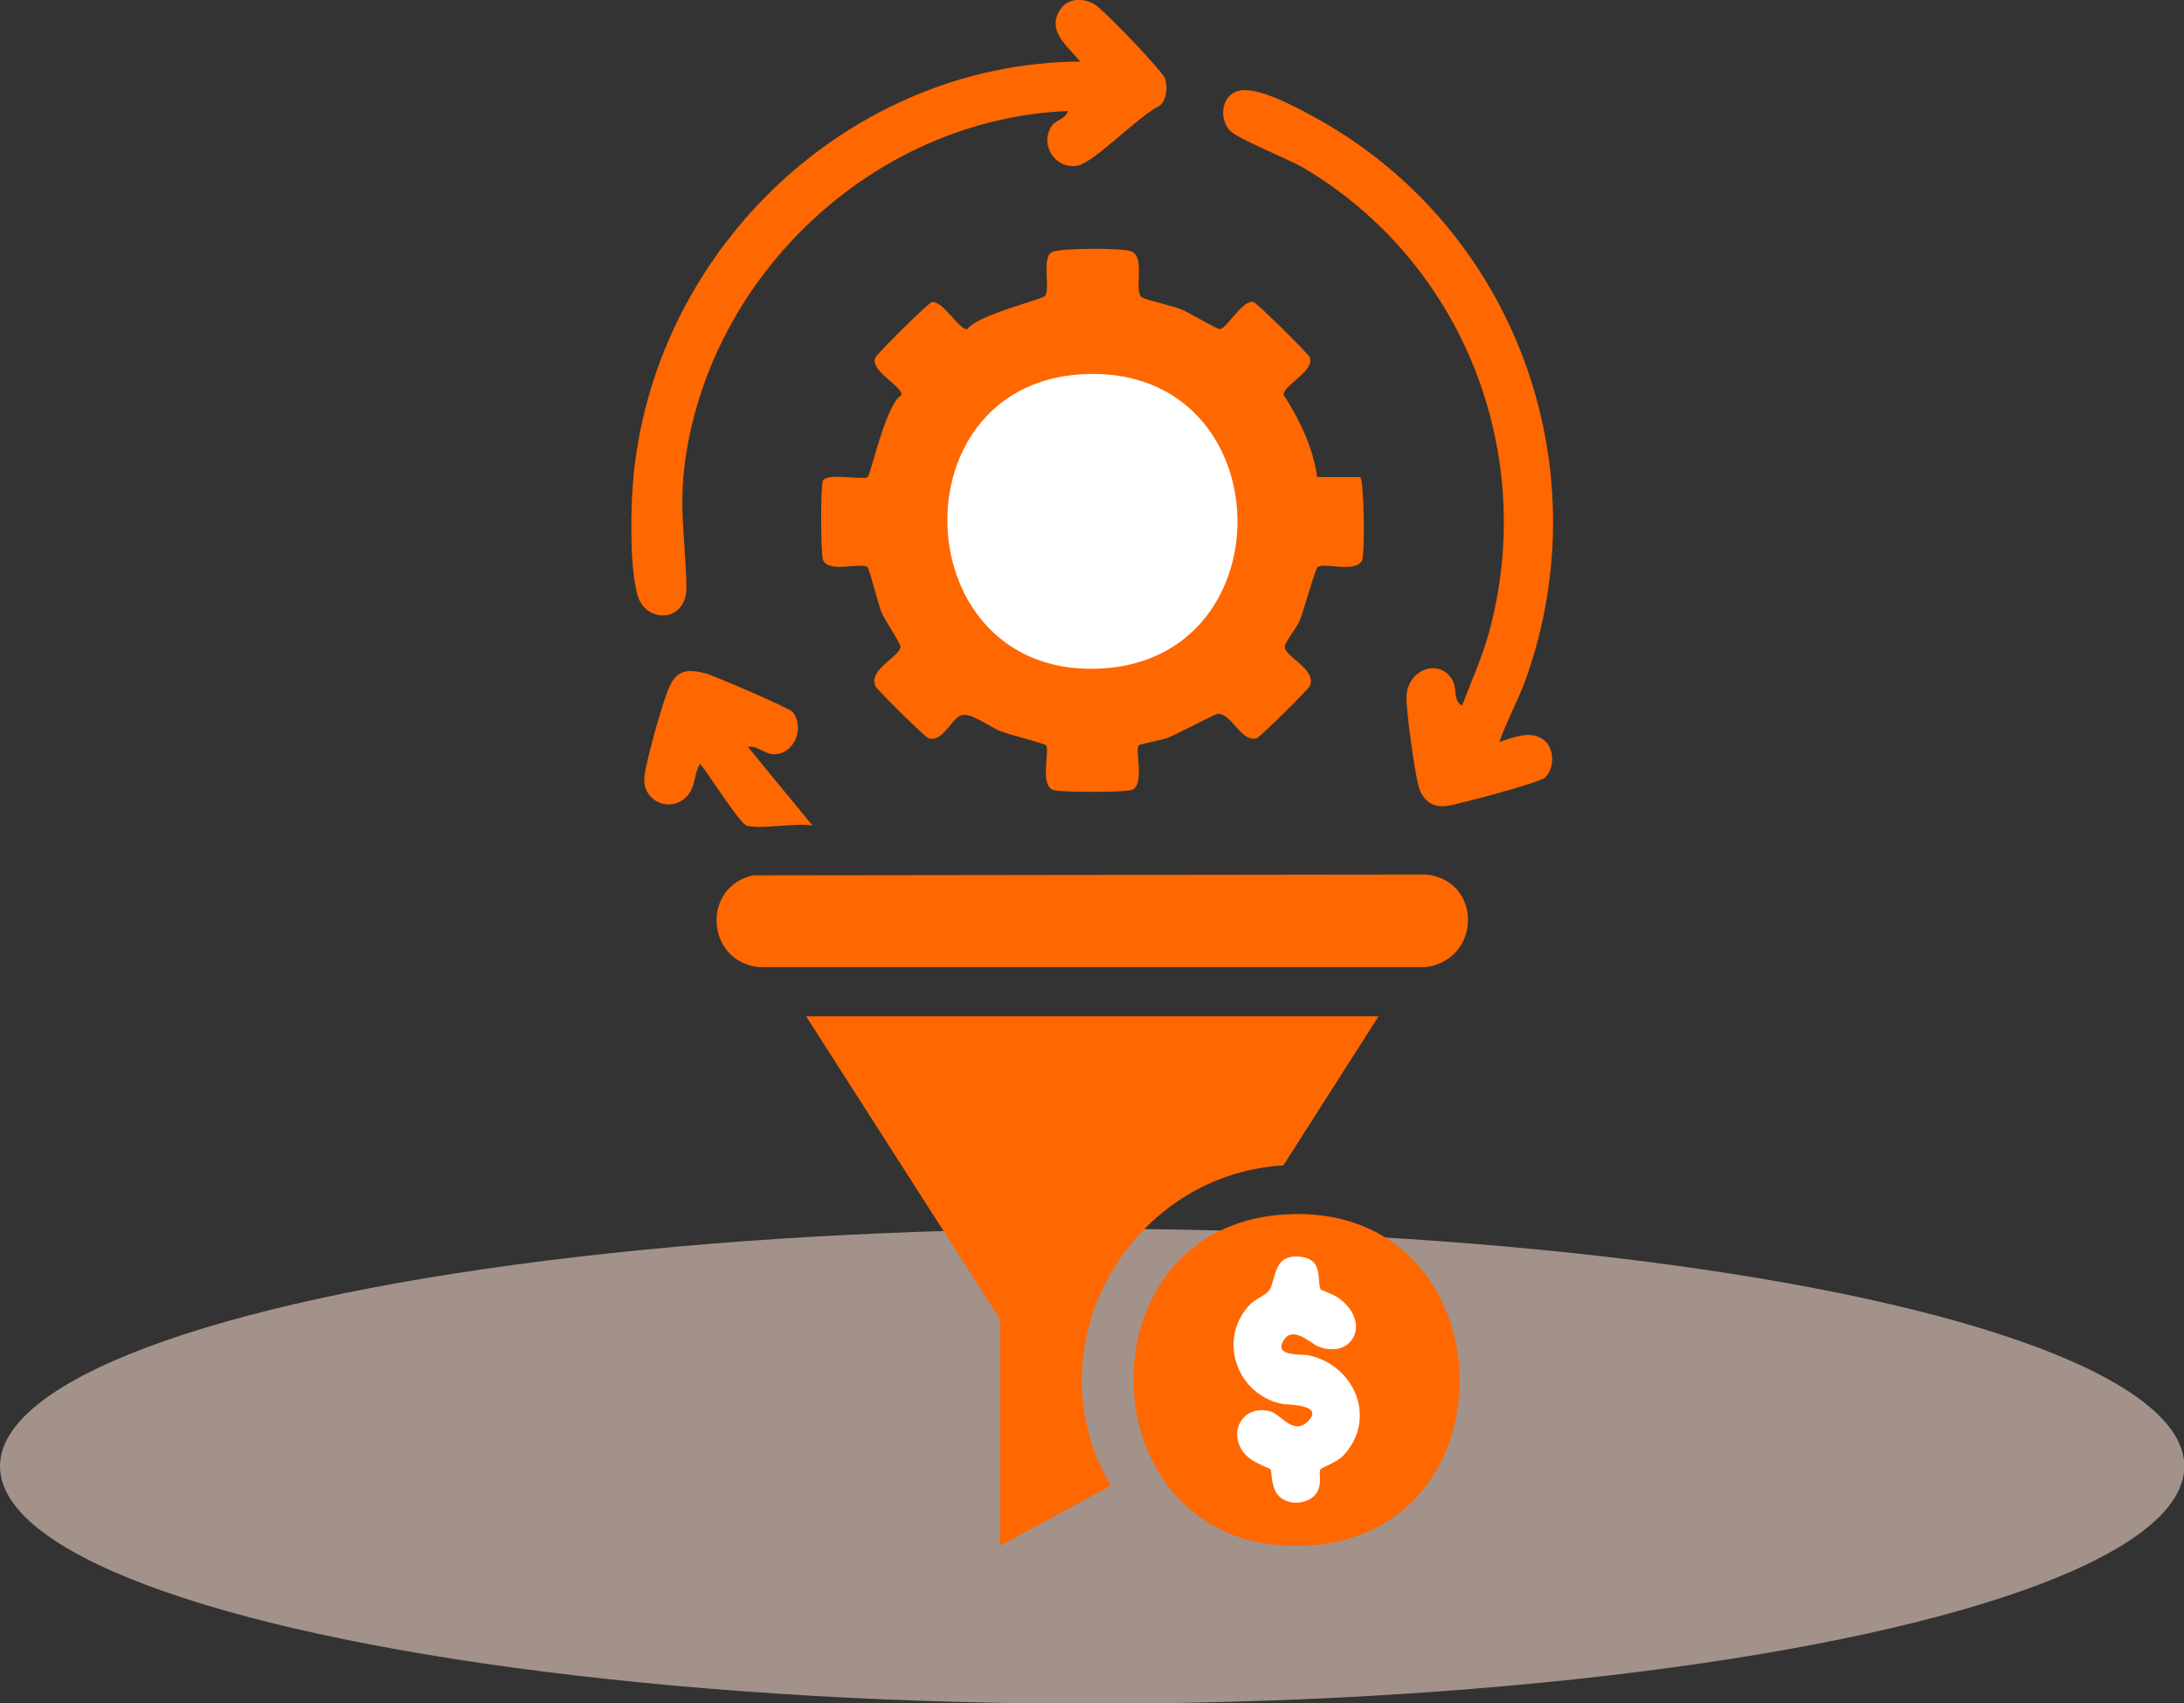 <?xml version="1.0" encoding="UTF-8"?><svg id="b" xmlns="http://www.w3.org/2000/svg" viewBox="0 0 78.11 60.91"><rect x="0" y="0" width="78.11" height="60.91" fill="#333333" stroke="none"/><defs><style>.e{fill:#ffdfd2;isolation:isolate;opacity:.55;}.f{fill:#ff6700;}.g{fill:#fff;}</style></defs><g id="c"><ellipse id="d" class="e" cx="39.06" cy="52.43" rx="39.06" ry="8.49"/><path class="f" d="M48.65,17.07c.13.09.18,2.71.06,2.97-.22.46-1.33.07-1.58.23-.09.06-.51,1.6-.65,1.93-.11.26-.5.72-.53.91-.05.35,1.18.83.89,1.43-.06.12-1.77,1.82-1.9,1.86-.56.16-.89-.92-1.4-.87-.12.01-1.44.73-1.8.86-.2.07-.97.22-1.01.26-.15.17.22,1.37-.23,1.59-.2.1-2.65.1-2.86,0-.45-.22-.09-1.42-.23-1.59-.06-.07-1.32-.38-1.64-.51-.4-.16-1.09-.71-1.43-.55s-.62.95-1.13.81c-.13-.04-1.84-1.74-1.9-1.86-.28-.61.94-1.09.89-1.43-.03-.18-.54-.9-.67-1.21-.12-.28-.44-1.59-.51-1.63-.25-.16-1.36.22-1.58-.23-.09-.19-.1-2.74,0-2.87.18-.26,1.45,0,1.59-.11.12-.1.65-2.62,1.21-2.93.05-.32-1.15-.87-.93-1.35.06-.13,1.87-1.94,2.01-1.97.39-.1.99,1.01,1.28.96.29-.48,2.69-1.07,2.78-1.19.19-.27-.13-1.33.23-1.56.26-.16,2.44-.15,2.8-.05.61.16.11,1.43.43,1.66.12.09,1.13.31,1.43.44.24.1,1.29.72,1.36.7.27-.05.82-1.07,1.2-.97.14.04,1.95,1.84,2.01,1.97.22.48-.98,1.03-.93,1.35.57.89,1.05,1.87,1.2,2.94h1.54Z"/><path class="f" d="M49.31,36.33l-3.41,5.34c-5.6.34-9.05,6.59-6.17,11.45l-3.96,2.15v-8.09l-6.94-10.84h20.48Z"/><path class="f" d="M26.93,31.3l24.08-.03c2.01.22,1.97,3.03,0,3.31h-23.89c-1.88-.22-2.03-2.87-.19-3.28Z"/><path class="f" d="M46.31,43.41c7.61-.11,7.96,11.48.41,11.86-7.99.4-8.35-11.75-.41-11.86Z"/><path class="f" d="M37.67,4.44c.11-.13.47-.22.52-.47-6.69.27-12.49,5.52-13.62,12.08-.34,1.98-.06,3.06-.02,4.92.03,1.31-1.46,1.34-1.75.31s-.25-3.25-.13-4.38c.85-8.1,7.77-14.64,15.96-14.7-.43-.54-1.22-1.09-.71-1.86.28-.43.85-.42,1.25-.17.31.19,2.44,2.4,2.51,2.66.08.32.05.72-.2.95-.71.32-2.32,2.01-2.93,2.14-.81.17-1.44-.8-.88-1.49Z"/><path class="f" d="M53.6,26.54c.5-.17,1.19-.46,1.65-.05.35.31.35,1,0,1.32-.2.18-3.11.96-3.52,1.01-.47.06-.8-.17-.96-.59s-.47-2.78-.47-3.28c0-.95,1.08-1.43,1.6-.71.26.36.03.79.39.99.32-.84.69-1.66.94-2.53,1.8-6.43-.88-13.32-6.63-16.71-.53-.31-2.37-1.03-2.63-1.34-.38-.45-.27-1.21.28-1.39.69-.23,2.23.64,2.87.99,7.04,3.92,10.16,12.39,7.46,20.01-.28.78-.69,1.51-.96,2.28Z"/><path class="f" d="M26.69,29.51c-.23-.06-1.39-1.9-1.65-2.2-.19.29-.17.68-.34.98-.49.86-1.77.47-1.65-.54.06-.55.66-2.7.89-3.19.28-.61.64-.64,1.27-.49.29.07,3.02,1.25,3.13,1.38.46.55.08,1.52-.66,1.52-.34,0-.62-.34-.93-.26l2.31,2.81c-.63-.11-1.82.15-2.37,0Z"/><path class="g" d="M39.03,13.37c6.78-.05,7.01,10.1.43,10.53-7.16.47-7.56-10.47-.43-10.53Z"/><path class="g" d="M47.23,46.11s.49.19.64.3c1.23.89.47,2.23-.74,1.73-.22-.09-.86-.72-1.19-.26-.45.64.59.53.86.58,1.69.37,2.46,2.31,1.23,3.6-.2.21-.77.43-.8.47-.09.14.07.49-.12.82-.26.45-1.07.53-1.42.09-.24-.3-.2-.84-.25-.9-.06-.07-.74-.24-1.02-.68-.5-.8.15-1.67,1.05-1.38.34.11.79.84,1.29.36.65-.63-.69-.6-.9-.64-1.65-.33-2.34-2.36-1.13-3.58.16-.16.57-.33.67-.49.24-.38.13-1.23.99-1.2,1.01.03.68.9.85,1.19Z"/></g></svg>